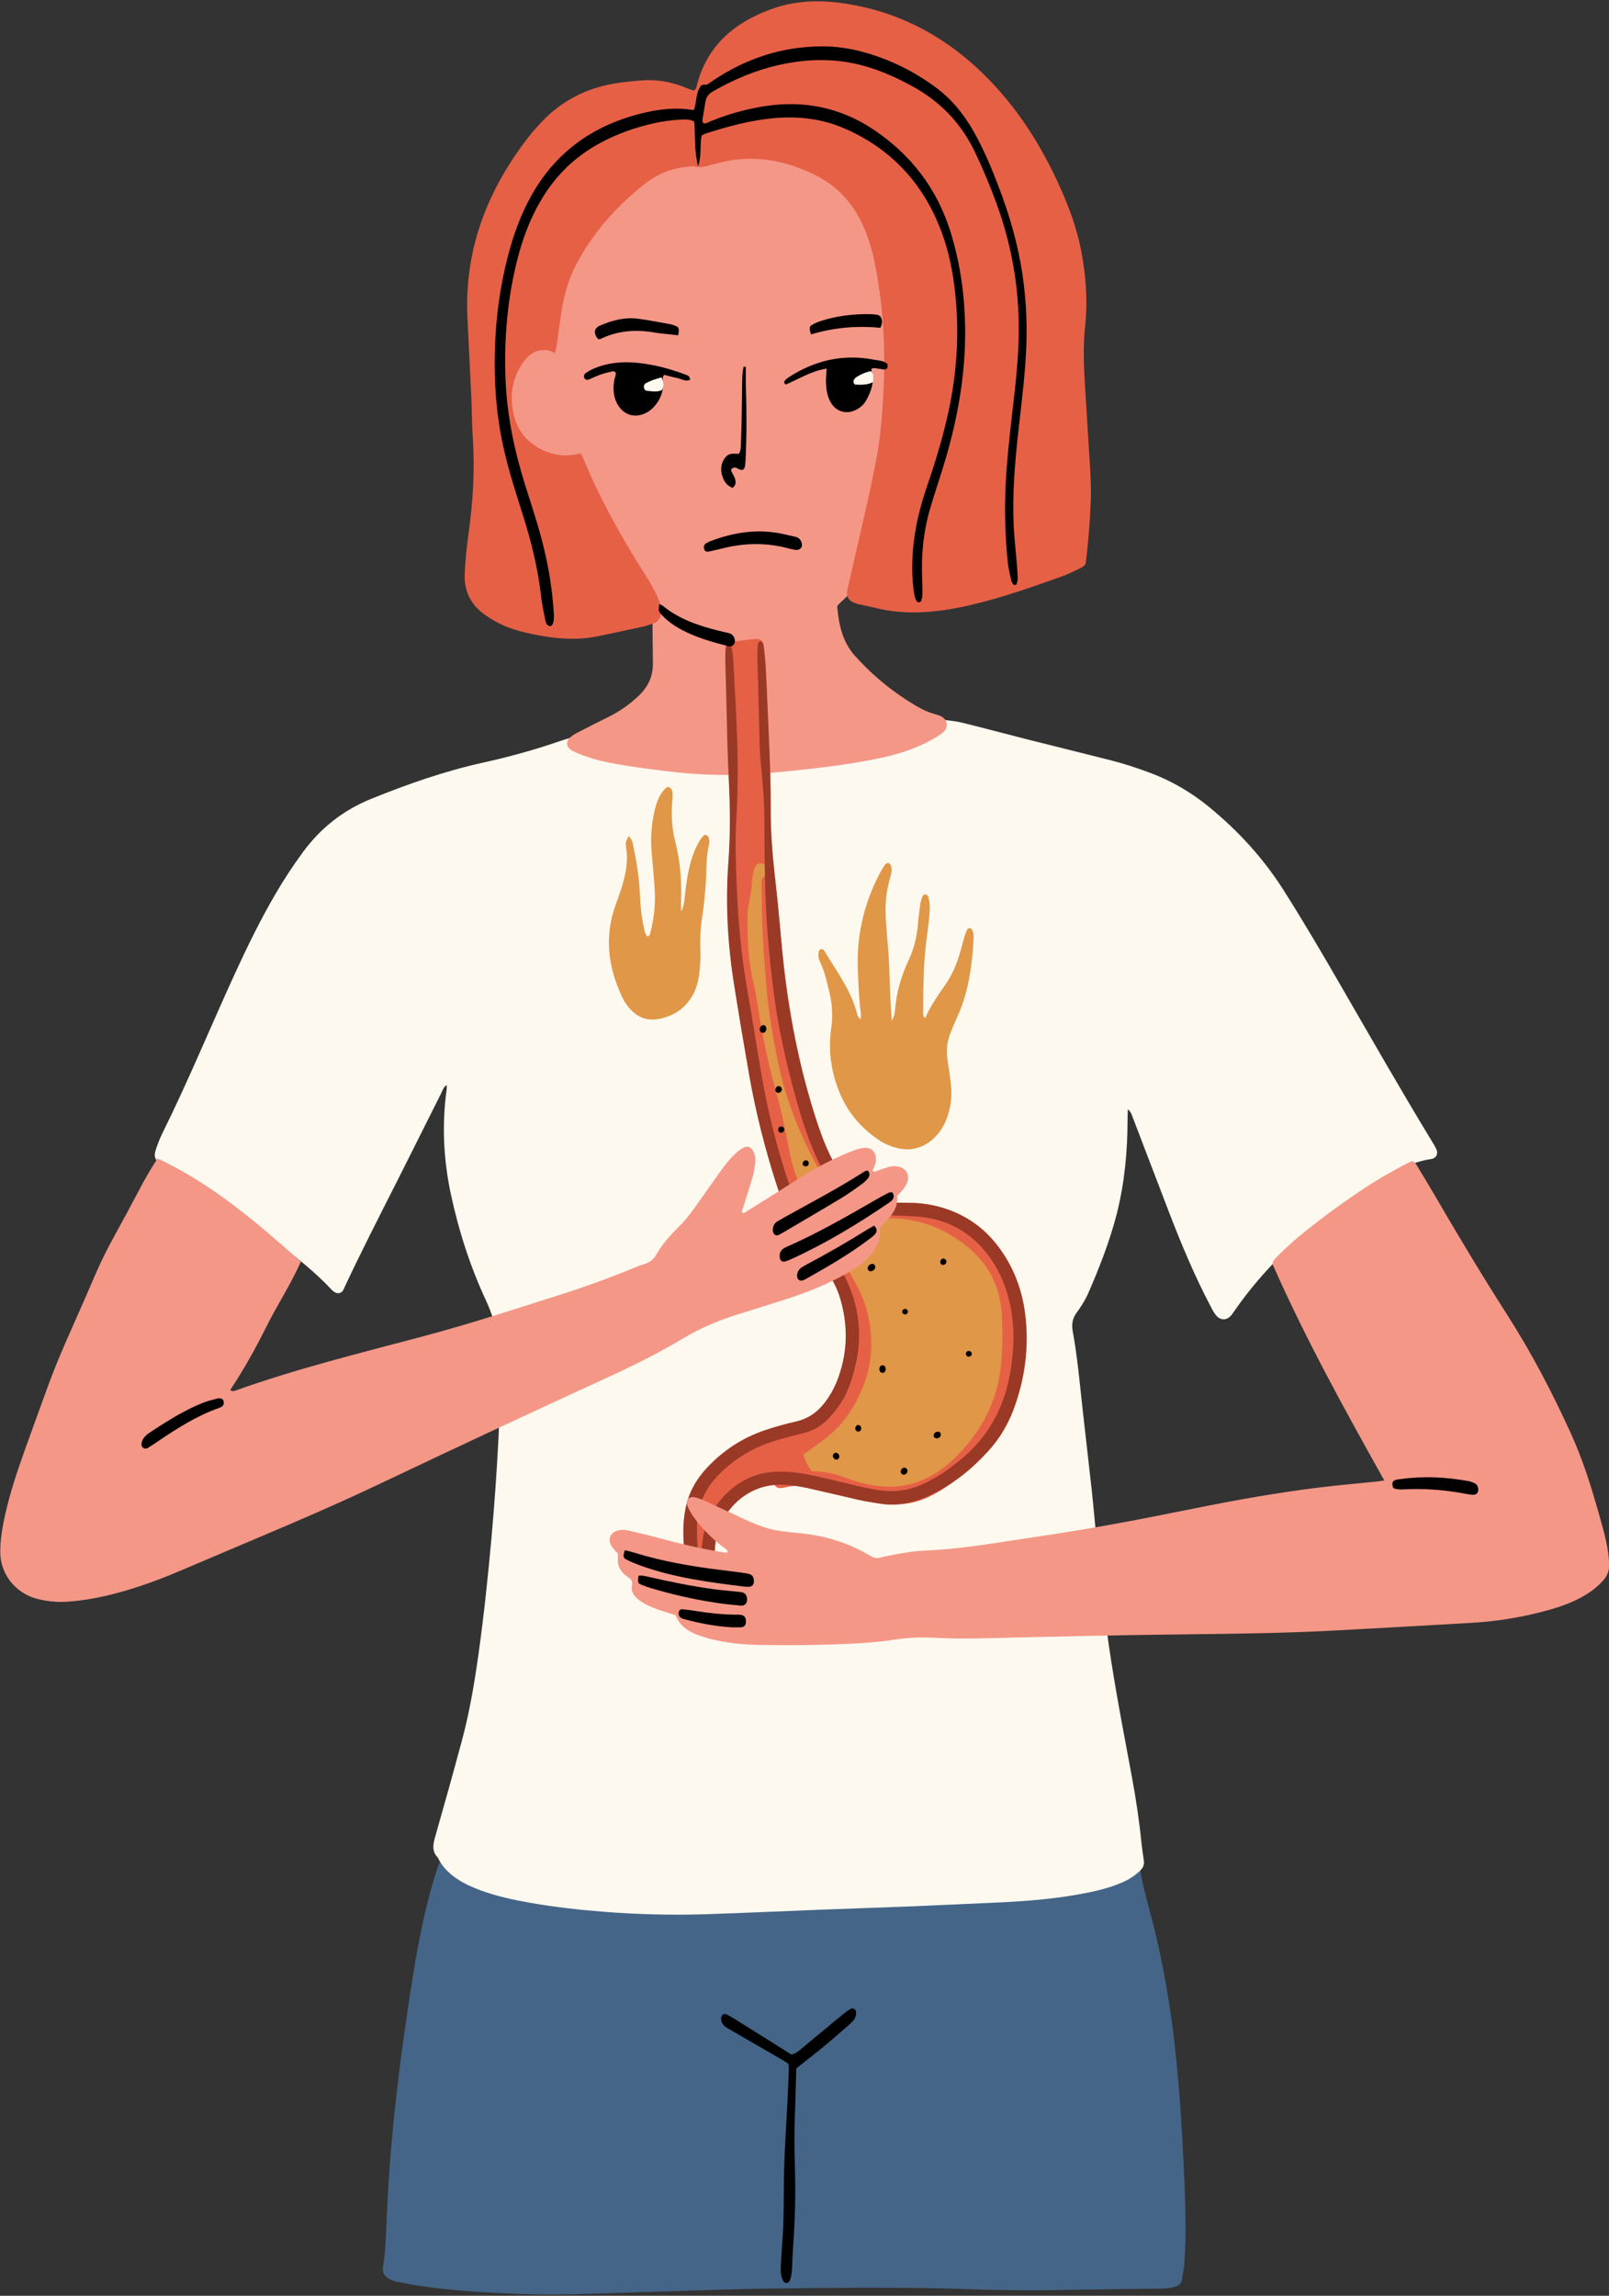 <?xml version="1.0" encoding="UTF-8"?>
<!DOCTYPE svg PUBLIC '-//W3C//DTD SVG 1.0//EN'
          'http://www.w3.org/TR/2001/REC-SVG-20010904/DTD/svg10.dtd'>
<svg height="444.0" preserveAspectRatio="xMidYMid meet" version="1.0" viewBox="94.3 28.0 311.3 444.0" width="311.3" xmlns="http://www.w3.org/2000/svg" xmlns:xlink="http://www.w3.org/1999/xlink" zoomAndPan="magnify"
><rect x="94.3" y="28.0" width="311.3" height="444.0" fill="#333333" stroke="none"/><g
  ><g id="change1_1"
    ><path d="M252.52,470.49c-4.24,0.06-9.27,0.08-14.31,0.2c-6.47,0.16-12.94,0.42-19.41,0.59 c-7.84,0.2-15.68,0.66-23.53,0.37c-7.19-0.27-14.37-0.64-21.48-1.86c-0.97-0.17-1.93-0.35-2.89-0.56 c-0.51-0.11-0.99-0.28-1.44-0.58c-0.86-0.56-1.25-1.26-1.06-2.31c0.49-2.84,0.57-5.72,0.68-8.59c0.27-6.8,0.76-13.57,1.46-20.34 c0.87-8.39,2-16.74,3.3-25.08c1-6.39,2.12-12.77,3.86-19.01c0.38-1.38,0.8-2.76,1.26-4.12c0.21-0.61,0.52-1.2,0.86-1.75 c0.52-0.83,1.87-0.64,1.94,0.3c0.06,0.85,0.62,1.05,1.25,1.29c2.75,1.08,5.63,1.71,8.52,2.24c7.01,1.3,14.06,2.35,21.15,3.04 c3.32,0.32,6.65,0.44,9.98,0.63c6.53,0.37,13.07,0.21,19.61,0.41c5.1,0.15,10.19,0.39,15.29,0.57c6.27,0.23,12.54,0.64,18.82,0.44 c10.63-0.34,21.09-1.79,31.26-5.02c1-0.32,1.98-0.67,2.96-1.04c0.9-0.35,1.8-0.64,2.39-1.57c0.42-0.67,1.41-0.4,1.73,0.36 c0.1,0.24,0.19,0.49,0.23,0.75c0.58,3.76,1.76,7.37,2.66,11.05c1.71,6.99,2.95,14.07,3.8,21.21c0.79,6.62,1.31,13.27,1.66,19.93 c0.33,6.14,0.66,12.28,0.6,18.42c-0.02,1.89-0.13,3.79-0.26,5.68c-0.06,0.84-0.31,1.67-0.4,2.51c-0.1,0.93-0.66,1.39-1.47,1.62 c-0.5,0.14-1.02,0.23-1.53,0.28c-0.65,0.06-1.31,0.06-1.96,0.07c-6.47,0.09-12.95,0.14-19.42,0.27 c-5.82,0.11-11.64-0.01-17.46-0.19C271.89,470.38,262.6,470.39,252.52,470.49z" fill="#446587"
    /></g
    ><g id="change2_1"
    ><path d="M180.73,237.85c-0.7,0.44-0.83,1.12-1.12,1.68c-2.85,5.66-5.67,11.34-8.53,17c-3.4,6.71-6.82,13.4-10.02,20.2 c-0.14,0.29-0.24,0.61-0.42,0.88c-0.33,0.5-1.04,0.64-1.56,0.31c-0.27-0.17-0.54-0.38-0.75-0.62c-3.4-3.67-7.4-6.63-11.29-9.72 c-6.5-5.19-13.37-9.84-20.63-13.92c-0.34-0.19-0.7-0.36-1.02-0.58c-1.09-0.71-1.38-1.41-0.96-2.68c0.37-1.11,0.78-2.23,1.31-3.28 c5.11-10.31,9.47-20.97,14.28-31.42c2.3-4.99,4.73-9.91,7.49-14.66c1.64-2.83,3.43-5.56,5.37-8.2c3.45-4.72,7.85-8.17,13.27-10.36 c7.04-2.85,14.19-5.35,21.61-6.99c4.99-1.1,9.89-2.45,14.72-4.11c0.93-0.32,1.87-0.6,2.81-0.87c0.37-0.11,0.77-0.18,1.15-0.19 c0.74-0.02,1.15,0.45,1.12,1.26c-0.01,0.26-0.1,0.51-0.16,0.78c0.46,0.6,1.16,0.82,1.8,1.13c2.87,1.38,5.94,1.98,9.07,2.33 c8.08,0.88,16.18,0.94,24.29,0.86c4.06-0.04,8.1-0.28,12.12-0.84c3.89-0.54,7.73-1.32,11.5-2.42c3.12-0.91,5.89-2.5,8.53-4.33 c0.38-0.27,0.68-0.57,0.83-1.04c0.2-0.65,0.75-0.91,1.39-0.83c1.23,0.16,2.47,0.28,3.67,0.58c4.31,1.07,8.61,2.22,12.91,3.31 c5.26,1.33,10.53,2.61,15.78,3.95c2.47,0.63,4.89,1.43,7.28,2.31c4.28,1.57,8.15,3.82,11.67,6.71c5.61,4.6,10.45,9.87,14.35,16 c3.93,6.18,7.63,12.5,11.29,18.84c5.76,9.96,11.47,19.95,17.45,29.79c0.31,0.5,0.61,1.01,0.87,1.54c0.35,0.72,0.11,1.74-1,1.9 c-2.76,0.39-5.28,1.5-7.68,2.85c-12.06,6.78-22.63,15.29-30.57,26.78c-0.11,0.16-0.22,0.33-0.34,0.48c-0.9,1.16-2.2,1.2-3.11,0.03 c-0.44-0.56-0.76-1.22-1.09-1.86c-3.01-5.74-5.51-11.71-7.84-17.75c-2.38-6.16-4.71-12.33-7.08-18.49c-0.2-0.51-0.3-1.1-0.99-1.66 c-0.02,0.88-0.05,1.51-0.05,2.13c-0.01,6.1-0.58,12.14-2.08,18.07c-1.34,5.27-3.33,10.32-5.49,15.3c-0.6,1.38-1.41,2.66-2.3,3.87 c-0.79,1.08-0.97,2.22-0.74,3.52c0.92,5.02,1.36,10.1,1.92,15.17c0.57,5.2,1.2,10.39,1.76,15.59c0.34,3.12,0.61,6.25,0.91,9.37 c0.53,5.53,1.13,11.05,1.84,16.57c1.27,9.93,3.21,19.74,5.03,29.57c0.77,4.18,1.41,8.38,1.83,12.61c0.12,1.17,0.3,2.33,0.47,3.5 c0.12,0.84-0.13,1.44-0.79,2.06c-1.03,0.96-2.16,1.67-3.43,2.22c-2.85,1.22-5.85,1.85-8.88,2.37c-5.68,0.99-11.42,1.35-17.17,1.58 c-4.83,0.2-9.66,0.46-14.5,0.65c-5.75,0.23-11.5,0.41-17.25,0.63c-7.64,0.29-15.28,0.66-22.93,0.9c-6.6,0.2-13.21,0.03-19.8-0.5 c-4.7-0.37-9.37-0.91-14.01-1.72c-3.16-0.55-6.28-1.23-9.31-2.31c-1.67-0.6-3.28-1.31-4.76-2.29c-1.55-1.03-2.85-2.29-3.69-3.98 c-0.03-0.06-0.05-0.13-0.09-0.17c-1.17-1.21-0.92-2.54-0.5-4c1.78-6.22,3.52-12.45,5.2-18.7c1.43-5.31,2.34-10.72,3.12-16.16 c1.08-7.64,1.89-15.31,2.58-22.99c0.58-6.45,1.03-12.9,1.36-19.37c0.23-4.51,0.34-9.02,0.37-13.53c0.03-4.52-0.86-8.8-2.77-12.92 c-3.07-6.6-5.3-13.5-6.82-20.62c-1.44-6.71-1.75-13.47-0.81-20.28C180.75,238.45,180.73,238.2,180.73,237.85z" fill="#fdf9ef"
    /></g
    ><g id="change3_3"
    ><path d="M220.52,145.48c-3.11-2.81-5.28-6.06-7.26-9.46c-4.79-8.24-8.42-16.95-10.77-26.2 c-1.21-4.75-2.46-9.5-2.97-14.38c-0.95-9.01,0.51-17.58,4.83-25.61c2.24-4.15,5.32-7.59,9.02-10.48 c4.41-3.44,9.32-6.03,14.43-8.25c3.66-1.59,7.4-2.98,11.31-3.81c4.81-1.02,9.59-1.1,14.31,0.53c3.71,1.29,6.91,3.4,9.71,6.12 c4.71,4.58,7.73,10.15,9.59,16.4c1.73,5.81,2.33,11.78,2.37,17.82c0.03,5.44-0.43,10.83-1.15,16.22 c-0.73,5.51-1.73,10.97-3.06,16.37c-2.31,9.33-6.89,17.31-14,23.81c-0.14,0.13-0.28,0.27-0.42,0.42 c-0.04,0.05-0.07,0.11-0.18,0.31c0.3,3.43,0.96,6.81,3.48,9.6c3.54,3.92,7.57,7.2,12.14,9.83c1.02,0.59,2.1,1.06,3.24,1.38 c0.38,0.1,0.76,0.21,1.12,0.37c1.38,0.62,1.65,2.19,0.5,3.16c-0.59,0.5-1.27,0.91-1.95,1.3c-3.21,1.83-6.7,2.93-10.29,3.69 c-4.29,0.9-8.62,1.51-12.97,2.01c-2.92,0.34-5.85,0.64-8.77,0.9c-6.53,0.57-13.06,0.43-19.57-0.39 c-3.76-0.47-7.52-0.94-11.24-1.68c-1.86-0.37-3.68-0.9-5.45-1.6c-0.49-0.19-0.98-0.39-1.43-0.63c-1.39-0.75-1.44-1.99-0.12-2.91 c0.37-0.26,0.77-0.49,1.18-0.7c1.86-0.95,3.72-1.92,5.6-2.83c2.26-1.09,4.29-2.49,6.1-4.21c1.8-1.71,2.8-3.74,2.77-6.25 C220.57,152.73,220.55,149.13,220.52,145.48z" fill="#f49787"
    /></g
    ><g id="change4_1"
    ><path d="M228.48,45.52c0.43-0.19,0.51-0.45,0.57-0.7c1.89-7.9,7.26-12.46,14.58-15.09c4-1.44,8.16-1.74,12.38-1.27 c11.22,1.27,20.71,6.14,28.7,14c6.33,6.22,11.01,13.59,14.64,21.65c1.8,4,3.32,8.1,4.14,12.43c0.91,4.78,1.27,9.57,0.76,14.43 c-0.44,4.17-0.25,8.36,0.02,12.54c0.22,3.33,0.42,6.65,0.62,9.98c0.15,2.35,0.32,4.7,0.42,7.05c0.06,1.43,0.08,2.88,0.03,4.31 c-0.16,4.11-0.49,8.22-1,12.22c-0.33,0.47-0.74,0.68-1.15,0.87c-1.06,0.5-2.11,1.06-3.21,1.45c-5.84,2.09-11.7,4.17-17.75,5.59 c-3.5,0.82-7.05,1.4-10.66,1.45c-2.5,0.04-4.96-0.17-7.39-0.75c-1.21-0.29-2.43-0.52-3.64-0.8c-0.44-0.1-0.89-0.25-1.29-0.45 c-0.76-0.4-1.16-1.06-1.07-1.93c0.05-0.52,0.2-1.02,0.31-1.53c1.8-7.97,3.76-15.9,5.31-23.92c0.98-5.08,1.32-10.23,1.51-15.4 c0.28-7.48-0.25-14.9-1.66-22.25c-0.49-2.57-1.2-5.08-2.25-7.49c-1.95-4.48-5.03-7.92-9.44-10.09c-4.73-2.32-9.68-3.54-14.99-2.98 c-1.63,0.17-3.21,0.58-4.8,0.98c-1.2,0.3-2.38,0.77-3.64,0.31c-2.1,0.14-4.15,0.5-6.09,1.37c-1.08,0.48-2.1,1.07-3.03,1.79 c-5.65,4.38-10.34,9.59-13.68,15.96c-1.59,3.04-2.43,6.34-2.91,9.72c-0.27,1.88-0.52,3.75-0.79,5.63 c-0.07,0.45-0.14,0.91-0.26,1.34c-0.34,1.23-0.63,1.51-1.95,1.37c-1.01-0.11-1.61,0.33-2.14,1.05c-0.54,0.75-0.95,1.56-1.19,2.46 c-0.45,1.65-0.7,3.32-0.67,5.03c0.03,2.19,0.84,4.07,2.3,5.68c0.85,0.94,1.88,1.63,3.13,1.92c1.02,0.24,2.04,0.46,3.07,0.65 c1.26,0.24,2.11,0.97,2.63,2.12c0.08,0.18,0.16,0.36,0.24,0.54c3.28,7.87,7.4,15.28,11.98,22.46c1.13,1.77,2.18,3.57,2.85,5.57 c0.25,0.75,0.41,1.49,0.1,2.29c-0.28,0.72-0.7,1.25-1.43,1.5c-0.62,0.21-1.23,0.44-1.87,0.58c-3,0.66-6,1.31-9.01,1.92 c-3.64,0.74-7.29,0.5-10.92-0.14c-1.93-0.34-3.84-0.76-5.71-1.4c-1.87-0.64-3.58-1.57-5.18-2.73c-2.72-1.97-3.95-4.6-3.79-7.94 c0.13-2.62,0.4-5.21,0.76-7.81c0.86-6.23,1.23-12.48,0.78-18.77c-0.17-2.35-0.13-4.71-0.24-7.06c-0.24-5.22-0.52-10.45-0.77-15.67 c-0.66-13.61,4.06-25.36,12.43-35.84c0.37-0.46,0.78-0.88,1.17-1.32c4.19-4.77,9.47-7.53,15.74-8.39 c1.55-0.21,3.12-0.37,4.68-0.47c2.65-0.18,5.21,0.27,7.69,1.22C227.15,45.06,227.88,45.3,228.48,45.52z" fill="#e66046"
    /></g
    ><g id="change3_1"
    ><path d="M205.43,112.5c0.66-0.17,1.4-0.47,2.17-0.08c0.44,0.22,0.87-0.17,1.31-0.24c0.49-0.07,0.93-0.02,1.23,0.4 c0.32,0.45,0.23,1.23-0.18,1.63c-0.18,0.18-0.4,0.34-0.63,0.45c-3.07,1.48-6.23,1.97-9.48,0.62c-3.53-1.47-5.68-4.1-6.32-7.89 c-0.5-2.92-0.14-5.73,1.36-8.34c0.56-0.97,1.23-1.85,2.13-2.53c1.07-0.81,2.27-0.98,3.53-0.71c1.3,0.28,1.8,1.13,1.42,2.47 c-0.11,0.39-0.19,0.73-0.13,1.13c0.58,3.82,1.32,7.6,2.64,11.24c0.18,0.49,0.38,0.97,0.59,1.45 C205.12,112.21,205.24,112.29,205.43,112.5z" fill="#f49787"
    /></g
    ><g id="change4_2"
    ><path d="M231.17,332.66c-0.77-0.39-1.36-0.87-2.09-1.18c-1.22-0.52-2.08-1.57-2.26-2.98 c-0.42-3.4-0.46-6.79,0.48-10.12c0.71-2.5,2.07-4.65,3.84-6.54c3.15-3.36,6.9-5.8,11.26-7.26c1.92-0.64,3.88-1.19,5.85-1.63 c2.36-0.52,4.16-1.76,5.63-3.64c1.43-1.84,2.4-3.89,3.07-6.09c1.43-4.7,1.34-9.41-0.04-14.11c-0.47-1.58-1.18-3.04-2.04-4.44 c-1.44-2.34-2.93-4.66-4.64-6.81c-2.69-3.38-4.51-7.17-5.81-11.26c-2.32-7.3-4.12-14.73-5.42-22.27 c-0.92-5.35-1.81-10.7-2.65-16.06c-1.21-7.78-1.66-15.59-1.09-23.46c0.39-5.35,0.36-10.72,0.09-16.08 c-0.2-3.85-0.29-7.71-0.37-11.57c-0.09-4.05-0.22-8.11-0.29-12.16c-0.02-0.9-0.11-1.84,0.42-2.76c1.57-0.21,3.17-0.46,4.78-0.62 c1.71-0.18,2.03,0.11,2.26,1.87c0.12,0.91,0.24,1.82,0.28,2.73c0.4,9.6,1.03,19.2,1,28.82c-0.01,4.39,0.37,8.75,0.88,13.11 c0.36,3.12,0.66,6.24,0.93,9.37c0.98,11.75,2.8,23.36,6.25,34.67c0.8,2.63,1.67,5.23,2.75,7.76c0.67,1.56,1.45,3.07,2.32,4.54 c2.41,4.08,6.01,6.04,10.71,6.09c1.24,0.01,2.49,0.02,3.73,0.07c1.97,0.07,3.9,0.39,5.79,0.97c4.4,1.34,7.97,3.87,10.72,7.54 c2.89,3.86,4.55,8.23,5.15,12.98c0.79,6.34-0.02,12.52-2.26,18.5c-1.12,2.97-2.73,5.64-4.87,7.99c-3.29,3.61-7.05,6.63-11.51,8.68 c-3.04,1.4-6.2,2.02-9.54,1.47c-1.29-0.21-2.58-0.4-3.86-0.68c-3.38-0.76-6.74-1.58-10.12-2.33c-1.4-0.31-2.83-0.49-4.27-0.6 c-7.67-0.57-13.15,5.75-13.55,11.9c-0.08,1.24-0.22,2.47-0.34,3.71C232.23,331.51,232,332.17,231.17,332.66z" fill="#e66046"
    /></g
    ><g id="change5_1"
    ><path d="M239.4,223.45c-0.12-1.52-0.31-2.88-0.33-4.25c-0.08-4.58-0.12-9.15-0.15-13.73 c-0.01-0.98,0.11-1.95,0.3-2.92c0.26-1.35,0.52-2.69,0.57-4.07c0.02-0.71,0.21-1.42,0.36-2.12c0.07-0.31,0.2-0.62,0.37-0.89 c0.27-0.43,0.69-0.57,1.19-0.47c0.45,0.1,0.77,0.47,0.82,0.98c0.07,0.73-0.12,1.43-0.26,2.13c-0.13,0.66-0.19,1.27,0.39,1.8 c0.5,0.46,0.59,1.14,0.71,1.79c0.42,2.39,0.49,4.81,0.61,7.22c0.11,2.28,0.06,4.57,0.29,6.86c0.3,2.93,0.79,5.83,1.36,8.71 c0.83,4.17,1.5,8.36,2.73,12.44c0.79,2.63,1.6,5.25,2.42,7.87c0.51,1.62,1.17,3.19,1.96,4.7c0.94,1.8,1.83,3.62,2.85,5.37 c3.17,5.43,7.94,8.17,14.22,8.15c2.23-0.01,4.44-0.01,6.65,0.33c1.45,0.23,2.79,0.69,3.94,1.62c5.68,4.59,9.67,10.23,10.91,17.58 c0.42,2.47,0.44,4.96,0.17,7.43c-0.37,3.38-1.06,6.71-2.23,9.93c-0.74,2.03-1.67,3.97-2.74,5.85c-2.75,4.83-6.89,8.15-11.67,10.76 c-2.26,1.23-4.73,1.87-7.32,1.99c-3.49,0.15-6.92-0.08-10.21-1.41c-2.62-1.06-4.75-2.72-6.32-5.08c-0.89-1.33-1.43-2.78-1.54-4.39 c-0.12-1.8,0.4-3.36,1.63-4.66c0.45-0.47,0.96-0.89,1.43-1.34c0.7-0.68,1.43-1.35,2.08-2.08c2.66-3.02,3.81-6.52,4.02-10.57 c0.38-7.32-1.71-13.94-4.96-20.32c-0.57-1.12-1.34-2.09-2.21-2.99c-2.2-2.28-3.81-4.97-5.43-7.66c-0.95-1.58-1.49-3.35-1.9-5.13 c-1.02-4.39-2.16-8.76-2.86-13.22c-0.51-3.23-0.96-6.46-1.45-9.7c-0.13-0.84-0.28-1.68-0.4-2.52c-0.12-0.84-0.24-1.6-1.1-2.14 c-0.69-0.44-0.41-1.22,0.44-1.59C238.89,223.65,239.07,223.58,239.4,223.45z" fill="#e09747"
    /></g
    ><g fill="#e66046" id="change4_3"
    ><path d="M261.23,261.92c-1.43-0.98-2.73-1.85-4-2.77c-2-1.43-3.59-3.24-4.75-5.41c-3.42-6.37-6.12-13-7.6-20.1 c-0.99-4.74-1.86-9.5-2.25-14.33c-0.4-4.95-0.86-9.9-0.89-14.88c-0.01-1.7-0.07-3.4-0.11-5.1c-0.01-0.46-0.08-0.92,0.12-1.35 c0.14-0.31,0.38-0.52,0.73-0.57c0.42-0.06,0.81,0.05,1.03,0.4c0.17,0.27,0.28,0.6,0.31,0.92c0.1,0.97,0.2,1.95,0.2,2.93 c0,6.55,0.48,13.08,1.26,19.57c0.89,7.41,2.22,14.74,5.01,21.72c1.16,2.92,2.49,5.76,3.89,8.57c1.29,2.58,3.1,4.67,5.5,6.26 c0.55,0.36,1.07,0.75,1.63,1.1c0.8,0.5,1.47,1.09,1.64,2.06c0.75,0.32,1.48,0.13,2.18,0.1c5.98-0.27,11.38,1.45,16.26,4.81 c5.68,3.91,8.89,9.31,9.3,16.24c0.21,3.59,0.19,7.19-0.24,10.77c-0.29,2.42-0.81,4.78-1.71,7.03c-1.76,4.41-4.13,8.45-7.27,12.03 c-2.01,2.29-4.4,4.07-7.14,5.42c-3.11,1.53-6.33,1.96-9.72,1.24c-3.2-0.68-6.41-1.36-9.42-2.65c-2.41-1.03-4.83-0.98-7.31-0.59 c-0.65,0.1-1.28,0.25-1.93,0.37c-0.26,0.05-0.52,0.1-0.77,0.09c-0.53-0.02-1.06-0.44-1.16-0.9c-0.12-0.51,0.11-1.05,0.62-1.31 c0.34-0.18,0.72-0.3,1.1-0.39c4.03-0.99,8.02-0.98,11.96,0.52c1.89,0.72,3.82,1.3,5.85,1.59c5.24,0.76,9.86-0.59,13.9-3.93 c2.33-1.93,4.28-4.19,5.99-6.71c3.03-4.47,4.43-9.41,4.7-14.74c0.14-2.68,0.14-5.35-0.04-8.03c-0.39-5.74-3.06-10.22-7.61-13.55 c-4.57-3.35-9.71-5.06-15.44-4.69c-0.59,0.04-1.18,0.08-1.76,0.07C261.79,263.7,261.58,263.51,261.23,261.92z"
      /><path d="M253.5,303.12c0.92-0.59,1.64-1.44,2.28-2.33c5.28-7.37,6.04-15.13,1.87-23.25 c-1.41-2.73-3.08-5.32-4.77-7.89c-1.79-2.74-3.35-5.61-4.8-8.54c-1.78-3.6-3.05-7.35-3.7-11.32c-0.79-4.78-2.07-9.44-3.28-14.13 c-0.13-0.5-0.25-1.01-0.37-1.47c-1.95-0.77-2.04-0.85-2.16-2.8c-0.26-4.38-0.98-8.7-1.7-13.02c-1.18-7.06-1.39-14.17-1.18-21.31 c0.06-2.16,0.37-4.29,0.61-6.43c0.06-0.58,0.25-1.15,0.45-1.7c0.16-0.44,0.67-0.66,1.13-0.59c0.43,0.07,0.71,0.34,0.83,0.73 c0.09,0.31,0.14,0.64,0.13,0.96c-0.01,0.46-0.12,0.91-0.15,1.36c-0.11,1.75-0.57,3.48-0.12,5.25c0.14,0.55,0.02,1.17,0.04,1.76 c0.13,4.12,0.2,8.24,0.42,12.35c0.13,2.61,0.54,5.2,1.14,7.75c0.27,1.14,0.48,2.3,0.65,3.47c0.84,5.7,2,11.32,3.56,16.87 c1.13,4.03,1.94,8.14,2.75,12.24c0.49,2.45,1.29,4.79,2.32,7.06c1.64,3.57,3.5,7.02,5.68,10.29c1.74,2.62,3.38,5.29,4.87,8.05 c2,3.71,2.93,7.67,2.87,11.88c-0.04,2.78-0.62,5.46-1.67,8.02c-1.7,4.13-4.15,7.7-7.86,10.3c-0.96,0.68-1.88,1.42-2.84,2.1 c-0.75,0.54-1.58,0.93-2.48,1.15c-0.56,0.14-1.09-0.02-1.39-0.49c-0.37-0.6-0.68-1.26-0.9-1.93c-0.23-0.74-0.04-1.46,0.66-1.89 c1.61-0.99,3.23-1.98,4.89-2.9C251.96,302.32,252.22,302.43,253.5,303.12z"
    /></g
    ><g id="change6_1"
    ><path d="M235.21,152.23c0.31,0.1,0.49,0.28,0.54,0.56c0.15,0.84,0.36,1.67,0.4,2.51c0.44,8.49,1.04,16.97,0.84,25.48 c-0.09,3.99-0.44,7.97-0.36,11.96c0.17,8.83,0.67,17.63,2.2,26.36c1.01,5.73,1.88,11.48,2.88,17.21 c1.22,7.03,2.98,13.93,5.26,20.69c1.06,3.13,2.56,6,4.6,8.6c1.81,2.32,3.52,4.72,5.04,7.24c4.5,7.45,5.02,15.25,1.97,23.33 c-0.89,2.36-2.28,4.4-4.03,6.21c-1.26,1.3-2.72,2.23-4.48,2.68c-1.9,0.49-3.8,0.98-5.68,1.54c-4.22,1.24-7.88,3.44-11,6.56 c-2.77,2.78-4.21,6.11-4.25,10.02c-0.02,1.7,0.09,3.4,0.16,5.09c0.01,0.3-0.05,0.67,0.36,0.82c0.34-0.09,0.26-0.39,0.28-0.61 c0.13-1.04,0.22-2.08,0.38-3.11c0.86-5.81,5.91-11.22,11.44-12.39c2.6-0.55,5.2-0.43,7.8,0c3.55,0.6,7.01,1.57,10.51,2.37 c2.16,0.49,4.32,1,6.57,1.03c1.93,0.02,3.76-0.35,5.54-1.08c1.27-0.52,2.49-1.16,3.66-1.87c1.4-0.85,2.69-1.85,3.98-2.86 c5.84-4.63,9-10.74,10.09-18.02c0.66-4.38,0.7-8.73-0.36-13.05c-0.8-3.28-2.16-6.3-4.23-8.98c-3.39-4.38-7.88-6.77-13.39-7.22 c-1.5-0.12-3-0.13-4.51-0.22c-1.11-0.06-2.23-0.08-3.32-0.28c-3.57-0.63-6.44-2.44-8.61-5.35c-1.3-1.74-2.33-3.63-3.22-5.6 c-1.84-4.06-3.14-8.31-4.3-12.6c-1.6-5.94-2.96-11.93-3.8-18.02c-0.59-4.27-1.04-8.56-1.37-12.87c-0.55-7.18-0.58-14.37-0.6-21.56 c-0.01-3.8-0.37-7.57-0.71-11.35c-0.06-0.72-0.16-1.43-0.18-2.15c-0.17-6.08-0.33-12.16-0.48-18.24c-0.02-0.78,0.03-1.57,0.08-2.35 c0.02-0.33,0.15-0.63,0.55-0.7c0.5,0.21,0.56,0.68,0.61,1.13c0.14,1.37,0.29,2.73,0.37,4.1c0.12,1.83,0.19,3.66,0.26,5.49 c0.28,7.06,0.71,14.11,0.68,21.17c-0.02,4.85,0.36,9.66,0.91,14.48c0.51,4.42,0.92,8.84,1.32,13.27 c1.05,11.63,3.3,23.02,6.99,34.11c0.66,1.99,1.41,3.94,2.35,5.81c0.59,1.16,1.23,2.31,1.92,3.42c2.25,3.63,5.59,5.38,9.8,5.57 c1.37,0.06,2.75,0.04,4.12,0.08c2.04,0.06,4.03,0.39,5.98,0.98c4.4,1.35,7.96,3.88,10.71,7.55c2.89,3.86,4.54,8.23,5.13,12.98 c0.78,6.27-0.01,12.39-2.21,18.32c-1.15,3.1-2.83,5.88-5.08,8.31c-3.22,3.49-6.88,6.42-11.21,8.45c-3.09,1.45-6.31,2.1-9.72,1.54 c-1.29-0.21-2.58-0.4-3.86-0.69c-3.38-0.76-6.74-1.58-10.12-2.33c-1.47-0.32-2.96-0.51-4.46-0.6c-7.43-0.46-12.84,5.69-13.32,11.74 c-0.1,1.24-0.22,2.47-0.34,3.71c-0.08,0.8-0.26,1.55-1.01,1.98c-0.78,0.06-1.01-0.85-1.71-0.9c-0.63-0.05-1.01-0.5-1.48-0.87 c-0.79-0.62-1.18-1.42-1.3-2.33c-0.39-2.93-0.42-5.87,0.15-8.78c0.59-2.97,2-5.51,4.04-7.72c3.17-3.43,6.97-5.92,11.39-7.4 c1.92-0.64,3.88-1.19,5.85-1.63c2.28-0.51,4.06-1.68,5.5-3.5c1.23-1.56,2.15-3.27,2.81-5.14c1.81-5.11,1.84-10.25,0.25-15.41 c-0.46-1.51-1.16-2.91-1.98-4.25c-1.47-2.4-3.01-4.75-4.75-6.96c-2.5-3.17-4.27-6.71-5.5-10.54c-2.2-6.85-3.99-13.81-5.24-20.9 c-1.05-5.99-2.06-11.98-3.01-17.98c-1.23-7.78-1.66-15.59-1.08-23.46c0.39-5.29,0.35-10.59,0.09-15.88 c-0.18-3.72-0.3-7.45-0.37-11.17c-0.08-3.92-0.21-7.84-0.31-11.77c-0.02-0.85,0.02-1.7,0.06-2.55 C234.75,152.98,234.84,152.53,235.21,152.23z" fill="#993926"
    /></g
    ><g id="change5_2"
    ><path d="M260.83,225.12c0-0.52,0.05-0.98-0.01-1.42c-0.35-2.66-0.43-5.35-0.55-8.02c-0.29-6.68,1.18-12.98,4.3-18.89 c0.3-0.57,0.66-1.13,1.05-1.65c0.3-0.42,0.89-0.25,1.06,0.27c0.22,0.65,0.14,1.28-0.05,1.92c-0.23,0.82-0.44,1.64-0.61,2.47 c-0.51,2.53-0.43,5.07-0.22,7.62c0.29,3.39,0.57,6.77,0.64,10.18c0.05,2.48,0.23,4.95,0.38,7.8c0.57-0.92,0.61-1.6,0.66-2.25 c0.29-3.36,1.23-6.54,2.67-9.58c1.05-2.22,1.57-4.56,1.76-6.99c0.1-1.24,0.27-2.47,0.44-3.7c0.06-0.45,0.21-0.89,0.35-1.32 c0.1-0.32,0.28-0.62,0.67-0.58c0.37,0.04,0.53,0.37,0.6,0.69c0.1,0.51,0.22,1.03,0.22,1.54c0.01,0.78-0.05,1.57-0.13,2.35 c-0.15,1.43-0.34,2.86-0.52,4.28c-0.57,4.42-0.6,8.87-0.63,13.31c0,0.56-0.13,1.17,0.26,1.68c0.08-0.02,0.18-0.02,0.2-0.06 c0.97-2.23,2.35-4.21,3.74-6.19c1.4-2,2.34-4.22,3-6.57c0.28-1.01,0.54-2.02,0.84-3.02c0.13-0.43,0.3-0.86,0.51-1.27 c0.07-0.13,0.33-0.25,0.49-0.23c0.16,0.02,0.35,0.18,0.43,0.33c0.28,0.53,0.31,1.13,0.28,1.72c-0.27,5.18-0.96,10.28-3.13,15.07 c-0.51,1.13-1.01,2.27-1.44,3.43c-0.57,1.56-0.74,3.17-0.48,4.82c0.27,1.74,0.53,3.49,0.7,5.24c0.17,1.84-0.03,3.66-0.57,5.43 c-0.42,1.39-1.06,2.67-2,3.79c-1.95,2.33-5.04,3.81-8.83,2.42c-0.79-0.29-1.6-0.62-2.3-1.08c-3.35-2.2-5.97-5.05-7.61-8.75 c-1.87-4.23-2.54-8.64-1.86-13.22c0.35-2.37,0.14-4.69-0.42-7c-0.48-1.97-0.92-3.95-1.81-5.78c-0.27-0.55-0.34-1.12-0.23-1.72 c0.05-0.26,0.12-0.52,0.41-0.61c0.29-0.09,0.52,0.04,0.66,0.27c2.29,3.8,5,7.37,6.24,11.73 C260.15,224.12,260.23,224.73,260.83,225.12z" fill="#e09747"
    /></g
    ><g id="change5_3"
    ><path d="M215.91,189.72c0.74,0.61,0.8,1.37,0.94,2.05c0.71,3.26,1.17,6.56,1.3,9.89c0.08,1.96,0.31,3.91,0.74,5.82 c0.13,0.57,0.24,1.15,0.64,1.61c0.43-0.02,0.51-0.34,0.59-0.66c0.7-2.67,1.01-5.4,0.86-8.15c-0.14-2.61-0.42-5.21-0.63-7.81 c-0.2-2.56,0.02-5.09,0.57-7.59c0.27-1.21,0.66-2.4,1.34-3.45c0.24-0.38,0.56-0.72,0.88-1.04c0.36-0.34,0.91-0.15,1.11,0.32 c0.26,0.63,0.2,1.28,0.14,1.93c-0.11,1.24-0.15,2.48-0.09,3.72c0.07,1.44,0.24,2.88,0.6,4.26c1.01,3.83,1.31,7.72,1.17,11.66 c-0.02,0.59,0,1.17,0,2.07c0.52-1.08,0.61-1.93,0.7-2.8c0.24-2.34,0.56-4.67,1.2-6.94c0.41-1.45,0.97-2.84,1.77-4.13 c0.2-0.33,0.46-0.63,0.72-0.91c0.21-0.22,0.67-0.08,0.83,0.21c0.28,0.49,0.31,1.03,0.19,1.52c-0.69,2.83-0.41,5.73-0.71,8.58 c-0.18,1.75-0.29,3.52-0.58,5.26c-0.35,2.08-0.46,4.15-0.39,6.25c0.07,1.83-0.01,3.66-0.29,5.47c-0.69,4.46-3.53,7.43-7.8,8.21 c-2.02,0.37-3.75-0.19-5.2-1.62c-0.8-0.79-1.42-1.71-1.89-2.72c-2.67-5.73-3.42-11.61-1.23-17.68c0.46-1.29,0.95-2.58,1.33-3.89 c0.68-2.33,1.13-4.69,0.73-7.14C215.28,190.84,215.36,190.8,215.91,189.72z" fill="#e09747"
    /></g
    ><g fill="#f49787" id="change3_2"
    ><path d="M225,340.35c-3.33-0.98-8.96-2.58-8.46-5.64c0.16-0.62,0.08-1.16-0.53-1.53c-0.28-0.17-0.54-0.38-0.78-0.59 c-0.94-0.82-1.47-1.82-1.39-3.1c0.02-0.32,0-0.65,0-1.02c-0.36-0.42-0.79-0.83-1.12-1.31c-0.99-1.45-0.38-2.87,1.36-3.22 c0.59-0.12,1.17-0.08,1.75,0.05c1.65,0.39,3.31,0.76,4.95,1.2c4.48,1.2,8.98,2.33,13.57,3.04c0.25,0.04,0.5,0.15,0.78-0.07 c-0.19-0.6-0.77-0.83-1.21-1.18c-2.05-1.65-3.92-3.46-5.43-5.62c-0.45-0.64-0.86-1.32-1.16-2.04c-0.48-1.15,0.25-2.03,1.45-1.74 c0.82,0.2,1.61,0.53,2.38,0.89c2.32,1.06,4.61,2.18,6.93,3.24c2.14,0.98,4.31,1.9,6.66,2.29c1.42,0.23,2.85,0.39,4.28,0.52 c4.89,0.45,9.47,1.86,13.69,4.4c0.61,0.37,1.18,0.51,1.85,0.33c0.44-0.12,0.89-0.23,1.33-0.32c2.43-0.47,4.85-0.95,7.35-1.05 c6.41-0.26,12.74-1.34,19.07-2.29c5.17-0.77,10.34-1.57,15.49-2.48c5.85-1.04,11.69-2.2,17.52-3.37 c8.01-1.62,16.05-3.06,24.16-4.06c3.7-0.46,7.41-0.77,11.12-1.15c0.45-0.05,0.9-0.13,1.52-0.21 c-7.74-13.82-15.34-27.59-21.62-41.83c0.05-0.72,0.43-1,0.75-1.33c1.78-1.84,3.69-3.53,5.68-5.11c4.25-3.38,8.64-6.57,13.23-9.47 c1.77-1.11,3.62-2.1,5.44-3.12c0.62-0.35,1.28-0.63,1.84-0.9c0.63,0.12,0.81,0.57,1.04,0.95c1.09,1.79,2.18,3.57,3.23,5.38 c4.6,7.91,9.3,15.76,14.24,23.47c4.66,7.28,8.65,14.92,12.23,22.78c2.4,5.25,4.09,10.74,5.64,16.28c0.72,2.58,1.48,5.15,1.71,7.84 c0.04,0.52,0.09,1.04,0.08,1.56c-0.02,1.01-0.35,1.9-1.02,2.69c-0.99,1.16-2.16,2.09-3.44,2.88c-2.25,1.39-4.71,2.27-7.23,2.98 c-4.86,1.37-9.83,2.18-14.87,2.48c-8.81,0.52-17.62,1-26.44,1.48c-9.54,0.52-19.08,0.63-28.63,0.74 c-12.95,0.14-25.89,0.45-38.83,0.76c-3.27,0.08-6.54,0.09-9.81-0.08c-2.55-0.13-5.09-0.09-7.62,0.3 c-4.86,0.75-9.76,0.91-14.66,1.04c-3.92,0.11-7.85,0.09-11.77,0.03c-3.14-0.05-6.27-0.34-9.33-1.11 c-1.01-0.25-2.02-0.56-2.99-0.93C227.23,343.37,225.76,342.33,225,340.35z"
      /><path d="M124.79,252.03c10.54,4.94,19.14,12.35,27.72,19.97c-1.94,4.4-4.59,8.39-6.71,12.65 c-2.09,4.19-4.36,8.28-6.96,12.17c0.42,0.3,0.67,0.23,0.92,0.15c11.95-4.29,24.27-7.3,36.52-10.56 c8.78-2.34,17.42-5.15,26.07-7.91c5.11-1.63,10.15-3.43,15.1-5.5c0.96-0.4,2.07-0.6,2.87-1.21c0.74-0.57,1.15-1.56,1.7-2.37 c0.94-1.35,2.01-2.58,3.18-3.72c1.27-1.23,2.41-2.58,3.43-4.03c1.62-2.3,3.25-4.59,4.88-6.88c0.91-1.28,1.85-2.54,3-3.62 c0.47-0.44,0.99-0.86,1.55-1.18c0.78-0.45,1.56-0.17,1.97,0.63c0.4,0.78,0.5,1.63,0.37,2.48c-0.14,0.9-0.28,1.81-0.53,2.69 c-0.57,1.94-1.21,3.87-1.82,5.8c-0.1,0.3-0.32,0.58-0.16,0.93c0.44,0.23,0.71-0.14,1-0.32c3.49-2.18,6.98-4.37,10.46-6.58 c2.99-1.9,6.12-3.51,9.4-4.84c0.78-0.32,1.6-0.62,2.42-0.75c1.74-0.27,2.74,0.76,2.58,2.52c-0.06,0.67-0.4,1.24-0.64,1.83 c0.28,0.42,0.57,0.15,0.86,0.06c0.74-0.25,1.48-0.52,2.23-0.74c0.63-0.19,1.29-0.21,1.94-0.07c1.46,0.31,2.18,1.55,1.7,2.97 c-0.23,0.69-0.67,1.27-1.15,1.81c-0.26,0.29-0.53,0.57-0.83,0.9c0.28,2.7-1.57,4.27-3.17,5.91c-0.06,0.19-0.15,0.31-0.14,0.43 c0.19,2.5-0.93,4.41-2.7,6.04c-1.21,1.12-2.6,1.97-4.04,2.76c-3.45,1.9-7.07,3.39-10.81,4.61c-3.29,1.07-6.6,2.09-9.91,3.12 c-3.7,1.15-7.22,2.63-10.56,4.63c-4.99,2.99-10.23,5.55-15.52,7.97c-14.62,6.7-29.18,13.51-43.7,20.41 c-10.93,5.19-22.12,9.77-33.24,14.51c-4.03,1.71-8.03,3.49-12.19,4.89c-4.72,1.59-9.52,2.83-14.52,3.17 c-2.04,0.14-4.05-0.05-6.02-0.59c-4.11-1.11-7.02-4.81-6.99-9.11c0.01-2.11,0.32-4.17,0.75-6.22c0.85-4.04,2.08-7.97,3.45-11.85 c1.59-4.5,3.24-8.97,4.86-13.46c1.33-3.69,2.85-7.3,4.45-10.88c1.71-3.82,3.37-7.66,5.03-11.49c1.07-2.46,2.28-4.85,3.58-7.2 c1.58-2.86,3.13-5.74,4.65-8.63C122.23,256.22,123.38,254.17,124.79,252.03z"
    /></g
    ><g id="change7_1"
    ><path d="M230.05,54.22c-0.39,1.93,0.04,3.79-0.69,5.92c-0.77-3.11-0.53-5.91-0.74-8.63c-1.01-0.53-2-0.41-2.97-0.35 c-1.63,0.1-3.25,0.32-4.85,0.68c-3.66,0.81-7.15,2.06-10.45,3.85c-4.84,2.62-8.62,6.32-11.4,11.06 c-2.18,3.69-3.63,7.68-4.66,11.82c-1.83,7.41-2.47,14.93-2.19,22.57c0.26,7.12,1.7,13.99,3.83,20.76 c1.24,3.93,2.55,7.83,3.53,11.83c1.03,4.2,1.71,8.45,1.98,12.77c0.04,0.65,0.07,1.31-0.12,1.95c-0.1,0.33-0.26,0.59-0.64,0.67 c-0.67-0.2-0.81-0.82-0.92-1.38c-0.29-1.41-0.58-2.82-0.75-4.25c-0.6-5.35-1.86-10.55-3.48-15.67c-1.4-4.42-2.84-8.84-3.84-13.37 c-1.38-6.23-1.83-12.54-1.64-18.9c0.18-6.16,1-12.24,2.57-18.21c0.98-3.74,2.27-7.37,4.09-10.79 c4.74-8.93,12.19-14.31,21.92-16.67c3.2-0.77,6.43-1.16,9.72-0.6c0.05,0.01,0.11-0.05,0.25-0.12c0.48-1.47,0.32-3.2,1.26-4.5 c0.41-0.51,0.95-0.12,1.34-0.36c0.39-0.24,0.75-0.52,1.13-0.77c6.37-4.25,13.35-6.54,21.03-6.56c2.69-0.01,5.35,0.38,7.94,1.09 c5.1,1.4,9.77,3.69,14.02,6.83c3.1,2.29,5.48,5.21,7.37,8.56c1.93,3.43,3.45,7.04,4.84,10.71c2.08,5.45,3.71,11.02,4.57,16.8 c0.65,4.41,0.93,8.84,0.79,13.3c-0.18,5.82-0.95,11.6-1.59,17.38c-0.67,6.05-1.17,12.11-0.87,18.2c0.11,2.22,0.37,4.43,0.55,6.64 c0.09,1.11,0.19,2.22,0.23,3.32c0.01,0.38-0.12,0.76-0.21,1.14c-0.05,0.21-0.55,0.27-0.66,0.09c-0.16-0.28-0.36-0.56-0.42-0.87 c-0.25-1.21-0.55-2.43-0.67-3.66c-0.55-5.67-0.66-11.35-0.25-17.04c0.38-5.29,1.03-10.54,1.62-15.8 c0.42-3.77,0.74-7.55,0.78-11.35c0.1-8.59-1.36-16.92-4.31-24.98c-1.24-3.38-2.61-6.69-4.17-9.94c-2.69-5.62-6.8-9.85-12.27-12.8 c-3.24-1.75-6.57-3.23-10.15-4.1c-5.26-1.28-10.51-1.07-15.74,0.13c-4.43,1.02-8.56,2.79-12.51,5.04 c-0.89,0.51-1.35,1.15-1.49,2.13c-0.15,1.03-0.35,2.06-0.51,3.09c-0.05,0.31-0.13,0.65,0.12,0.93c0.57,0.19,1-0.2,1.47-0.38 c3.35-1.35,6.79-2.33,10.37-2.89c7.64-1.19,14.73,0.25,21.15,4.56c7.19,4.83,12.21,11.36,14.81,19.66 c1.91,6.1,2.78,12.35,2.86,18.74c0.1,9.18-1.56,18.08-4.25,26.81c-0.81,2.62-1.69,5.22-2.47,7.85c-1.35,4.56-1.82,9.22-1.59,13.97 c0.05,0.98,0.06,1.96,0.04,2.94c-0.01,0.38-0.11,0.77-0.23,1.13c-0.05,0.14-0.29,0.29-0.44,0.29c-0.16,0-0.39-0.13-0.47-0.27 c-0.3-0.51-0.41-1.09-0.5-1.68c-0.4-2.73-0.4-5.47-0.18-8.22c0.34-4.27,1.38-8.37,2.76-12.41c1.72-5.01,3.25-10.07,4.31-15.27 c1.34-6.58,1.8-13.22,1.28-19.9c-0.38-4.97-1.25-9.87-3.07-14.53c-3.5-8.95-9.62-15.47-18.44-19.33 c-4.4-1.93-9.05-2.46-13.83-2.02c-4.53,0.41-8.87,1.61-13.17,2.98C230.55,53.91,230.33,54.07,230.05,54.22z"
      /><path d="M246.83,427.12c-0.34-0.23-0.66-0.46-1-0.65c-3.39-1.96-6.79-3.92-10.18-5.88c-0.39-0.23-0.8-0.45-1.15-0.74 c-0.47-0.39-0.69-0.93-0.67-1.56c0.02-0.62,0.48-0.95,1.06-0.69c0.47,0.21,0.93,0.47,1.37,0.75c3.1,1.94,6.2,3.88,9.3,5.82 c0.61,0.38,1.21,0.77,1.82,1.16c0.93-0.14,1.53-0.76,2.18-1.29c2.57-2.11,5.12-4.26,7.7-6.38c0.5-0.41,1.03-0.8,1.59-1.13 c0.52-0.3,1.07,0.08,1.09,0.67c0.02,0.62-0.19,1.17-0.59,1.61c-0.39,0.44-0.83,0.83-1.27,1.22c-1.58,1.36-3.16,2.74-4.78,4.07 c-1.56,1.28-3.17,2.52-4.82,3.82c-0.23,0.34-0.13,0.81-0.15,1.26c-0.08,2.61-0.14,5.22-0.24,7.84c-0.13,3.33-0.1,6.66,0,9.99 c0.16,5.16,0.03,10.32-0.34,15.47c-0.11,1.43-0.15,2.87-0.22,4.31c-0.04,0.79-0.13,1.56-0.45,2.29c-0.11,0.24-0.31,0.42-0.59,0.44 c-0.29,0.02-0.52-0.16-0.64-0.38c-0.49-0.89-0.55-1.86-0.49-2.85c0.09-1.43,0.15-2.87,0.27-4.3c0.43-5.28,0.23-10.58,0.42-15.87 c0.13-3.72,0.39-7.44,0.58-11.15c0.11-2.22,0.2-4.44,0.28-6.66C246.93,427.92,246.86,427.53,246.83,427.12z"
      /><path d="M227.8,101.47c-0.94,0.4-1.74-0.24-2.58-0.39c-0.83-0.15-1.63-0.4-2.41-0.59c-0.5,0.54-0.22,1.07-0.21,1.56 c0.03,1.86-0.63,3.44-1.91,4.77c-0.5,0.52-1.09,0.92-1.77,1.2c-1.94,0.79-3.81,0.22-4.96-1.53c-0.99-1.51-1.09-3.17-0.83-4.89 c0.08-0.51,0.37-0.98,0.28-1.53c-0.22-0.35-0.55-0.25-0.86-0.19c-1.09,0.23-2.15,0.54-3.16,1c-0.36,0.16-0.71,0.32-1.07,0.47 c-0.31,0.14-0.62,0.2-0.88-0.11c-0.24-0.28-0.21-0.81,0.13-1.05c0.42-0.3,0.87-0.57,1.34-0.78c2.81-1.27,5.78-1.55,8.81-1.23 c3.13,0.33,6.15,1.12,9.09,2.23C227.27,100.58,227.83,100.7,227.8,101.47z"
      /><path d="M254.24,99.28c-3.04,0.48-5.42,2.04-7.93,3.1c-0.31-0.25-0.37-0.52-0.19-0.74c0.2-0.25,0.46-0.46,0.72-0.64 c5.03-3.27,10.48-4.58,16.43-3.46c0.58,0.11,1.17,0.17,1.73,0.31c0.3,0.08,0.6,0.24,0.85,0.43c0.22,0.17,0.22,0.46,0.16,0.72 c-0.06,0.3-0.29,0.45-0.56,0.45c-0.32,0.01-0.64-0.1-0.97-0.11c-0.5-0.02-1-0.31-1.57-0.02c0,0.17-0.04,0.37,0.01,0.53 c0.6,2.05-0.08,3.86-1.05,5.6c-0.42,0.75-1.05,1.33-1.81,1.74c-2,1.08-4.11,0.44-5.15-1.57c-0.71-1.38-0.82-2.87-0.8-4.38 C254.12,100.68,254.18,100.1,254.24,99.28z"
      /><path d="M215.21,327.81c0.55,0.14,1.12,0.26,1.68,0.43c5.5,1.72,11.16,2.69,16.87,3.39c1.68,0.21,3.37,0.4,5.05,0.67 c0.98,0.16,1.3,0.56,1.35,1.4c0.04,0.72-0.3,1.14-0.99,1.18c-0.26,0.01-0.52,0-0.78-0.03c-6.74-0.82-13.48-1.7-19.93-3.99 c-0.98-0.35-1.96-0.74-2.89-1.2C214.82,329.29,214.79,328.93,215.21,327.81z"
      /><path d="M266.89,258.56c0.47,0.6,0.4,1.12-0.04,1.61c-0.17,0.19-0.4,0.33-0.62,0.48c-5.94,4.04-12.08,7.76-18.62,10.76 c-0.47,0.22-0.96,0.42-1.45,0.56c-0.49,0.15-0.9-0.17-0.98-0.68c-0.14-0.93,0.12-1.5,0.92-1.96c0.17-0.1,0.35-0.17,0.53-0.25 c5.86-2.59,11.41-5.76,16.95-8.96c0.85-0.49,1.71-0.96,2.58-1.41C266.36,258.61,266.64,258.61,266.89,258.56z"
      /><path d="M217.83,332.75c0.73-0.12,1.3,0.07,1.86,0.19c4.2,0.95,8.41,1.83,12.67,2.4c1.74,0.23,3.5,0.36,5.25,0.56 c0.78,0.09,1.14,0.5,1.22,1.26c0.09,0.85-0.38,1.44-1.22,1.36c-1.69-0.15-3.37-0.33-5.05-0.59c-4.19-0.64-8.32-1.6-12.38-2.81 c-0.56-0.17-1.12-0.36-1.66-0.59C217.69,334.19,217.67,334.1,217.83,332.75z"
      /><path d="M262.27,254.45c0.36,0.5,0.32,1.05-0.11,1.53c-0.34,0.39-0.74,0.75-1.16,1.05c-1.22,0.87-2.43,1.77-3.72,2.55 c-3.86,2.33-7.76,4.6-11.64,6.89c-0.06,0.03-0.12,0.06-0.17,0.09c-0.4,0.21-0.79,0.54-1.26,0.23c-0.41-0.27-0.5-0.97-0.28-1.62 c0.13-0.39,0.36-0.7,0.7-0.91c0.39-0.24,0.78-0.47,1.18-0.69c5.25-2.93,10.59-5.7,15.65-8.95 C261.69,254.48,261.92,254.33,262.27,254.45z"
      /><path d="M248.18,134.35c-0.36-0.08-0.81-0.15-1.25-0.27c-4.31-1.18-8.62-1.1-12.93,0c-0.82,0.21-1.65,0.39-2.47,0.57 c-0.4,0.08-0.79,0.07-0.98-0.39c-0.18-0.44-0.03-0.96,0.37-1.2c0.27-0.17,0.58-0.3,0.88-0.42c4.6-1.75,9.3-2.43,14.17-1.33 c0.76,0.17,1.52,0.34,2.28,0.52c0.63,0.15,1,0.58,1.16,1.19C249.64,133.83,249.12,134.44,248.18,134.35z"
      /><path d="M136.56,298.42c0.57-0.02,0.83,0.14,0.96,0.48c0.16,0.4,0.09,0.79-0.23,1.07c-0.19,0.17-0.44,0.27-0.69,0.35 c-4.23,1.5-7.98,3.88-11.67,6.38c-0.65,0.44-1.3,0.88-1.97,1.29c-0.28,0.17-0.62,0.24-0.93,0.03c-0.38-0.26-0.4-0.66-0.31-1.05 c0.2-0.89,0.85-1.45,1.57-1.93c2.13-1.41,4.27-2.79,6.53-3.98c1.56-0.83,3.15-1.61,4.84-2.14 C135.35,298.71,136.06,298.56,136.56,298.42z"
      /><path d="M263.43,265.04c0.67,0.64,0.55,1.2,0.14,1.67c-0.33,0.39-0.77,0.69-1.19,1.01c-3.81,2.87-7.92,5.24-12.06,7.57 c-0.11,0.06-0.23,0.13-0.34,0.19c-0.36,0.17-0.74,0.29-1.11,0.06c-0.31-0.19-0.44-0.77-0.3-1.25c0.13-0.45,0.35-0.85,0.74-1.11 c0.32-0.22,0.66-0.42,1-0.6c4.09-2.16,8.09-4.47,12.01-6.92C262.66,265.44,263.01,265.27,263.43,265.04z"
      /><path d="M363.81,314.5c0.46-0.39,1-0.38,1.5-0.45c4.37-0.62,8.72-0.39,13.06,0.38c0.44,0.08,0.88,0.25,1.28,0.45 c0.44,0.22,0.62,0.64,0.65,1.13c0.03,0.6-0.3,1.06-0.87,1.07c-0.45,0.01-0.91-0.05-1.35-0.14c-3.73-0.73-7.49-1.07-11.29-0.94 c-0.96,0.03-1.95,0.2-2.93-0.22c-0.06-0.26-0.16-0.5-0.17-0.75C363.67,314.84,363.77,314.65,363.81,314.5z"
      /><path d="M225.53,92.84c-1.23-0.13-2.32-0.24-3.41-0.36c-0.39-0.04-0.77-0.11-1.16-0.17c-3.55-0.61-7.01-0.41-10.31,1.17 c-0.17,0.08-0.37,0.1-0.56,0.15c-0.99-0.97-0.91-2.14,0.22-2.63c2.36-1.03,4.81-1.69,7.4-1.36c2.13,0.27,4.23,0.71,6.35,1.08 c0.25,0.04,0.5,0.14,0.75,0.23C225.67,91.26,225.72,91.36,225.53,92.84z"
      /><path d="M221.83,144.83c0.34,0.15,0.54,0.19,0.68,0.31c3.1,2.55,6.78,3.81,10.59,4.78c0.69,0.18,1.4,0.32,2.09,0.49 c0.46,0.11,0.85,0.32,1.08,0.76c0.25,0.49,0.34,0.99,0,1.47c-0.32,0.45-0.77,0.39-1.23,0.28c-3.03-0.77-6.03-1.63-8.82-3.1 c-1.51-0.8-2.88-1.77-4.02-3.06C221.69,146.19,221.7,146.18,221.83,144.83z"
      /><path d="M238.6,98.96c0,1.23-0.03,2.47,0.01,3.7c0.15,4.77,0.16,9.54-0.06,14.3c-0.02,0.45-0.07,0.91-0.15,1.36 c-0.03,0.17-0.19,0.33-0.29,0.48c-0.67,0.31-1.08-0.38-1.67-0.38c-0.43,0-0.8,0.34-0.64,0.73c0.18,0.42,0.45,0.79,0.62,1.21 c0.26,0.69,0.37,1.39-0.36,1.99c-1.25-0.44-1.81-1.44-2.1-2.61c-0.28-1.12-0.11-2.21,0.59-3.17c0.36-0.5,0.86-0.8,1.49-0.82 c0.39-0.01,0.77,0,1.23,0c0.39-0.63,0.36-1.36,0.38-2.05c0.08-1.96,0.12-3.92,0.16-5.88c0.04-2.02,0.05-4.05,0.08-6.08 c0.01-0.96,0.06-1.91,0.28-2.84C238.32,98.93,238.46,98.94,238.6,98.96z"
      /><path d="M251.21,92.67c-0.38-1.17-0.35-1.54,0.23-1.86c0.51-0.29,1.05-0.53,1.6-0.71c3.19-1.03,6.48-1.42,9.82-1.34 c0.13,0,0.26,0.01,0.39,0.03c0.51,0.06,1.1,0.01,1.42,0.49c0.42,0.64,0.36,1.34-0.04,2.12C260.12,90.96,255.68,91.33,251.21,92.67 z"
      /><path d="M235.85,342.72c-3.14-0.19-6.21-0.78-9.24-1.6c-0.54-0.15-0.96-0.38-1.01-1.02c-0.04-0.55,0.25-0.92,0.78-0.87 c0.84,0.08,1.69,0.19,2.52,0.33c2.58,0.42,5.17,0.69,7.79,0.71c0.26,0,0.52,0,0.78,0.02c0.81,0.08,1.13,0.44,1.15,1.28 c0.02,0.73-0.31,1.1-1.01,1.15c-0.13,0.01-0.26,0-0.39,0C236.76,342.72,236.3,342.72,235.85,342.72z"
      /><path d="M263.66,272.97c0,0.51-0.52,0.97-1.02,0.89c-0.29-0.05-0.45-0.28-0.47-0.53c-0.03-0.51,0.51-0.97,1.01-0.89 C263.47,272.48,263.58,272.72,263.66,272.97z"
      /><path d="M241.84,227.74c-0.45-0.08-0.57-0.37-0.55-0.71c0.01-0.4,0.36-0.76,0.7-0.78c0.35-0.02,0.64,0.41,0.57,0.83 C242.49,227.52,242.17,227.79,241.84,227.74z"
      /><path d="M265.1,292.03c0.32,0.02,0.59,0.39,0.56,0.82c-0.03,0.43-0.37,0.74-0.73,0.65c-0.34-0.08-0.57-0.47-0.48-0.89 C264.51,292.28,264.7,292.05,265.1,292.03z"
      /><path d="M256.18,310.29c-0.4,0.01-0.72-0.31-0.74-0.72c-0.01-0.31,0.32-0.66,0.61-0.61c0.35,0.06,0.57,0.27,0.63,0.63 C256.73,309.92,256.47,310.28,256.18,310.29z"
      /><path d="M244.85,239.36c-0.32-0.02-0.58-0.33-0.53-0.67c0.05-0.35,0.24-0.59,0.61-0.64c0.31-0.04,0.62,0.25,0.64,0.57 C245.59,239.03,245.24,239.38,244.85,239.36z"
      /><path d="M260.93,304.24c-0.03,0.39-0.25,0.63-0.6,0.62c-0.35-0.02-0.56-0.27-0.56-0.65c0-0.3,0.34-0.67,0.6-0.62 C260.7,303.66,260.93,303.87,260.93,304.24z"
      /><path d="M275.6,306.17c-0.35,0.04-0.67-0.21-0.66-0.53c0.01-0.41,0.29-0.69,0.73-0.75c0.35-0.05,0.66,0.2,0.65,0.53 C276.31,305.84,276.05,306.12,275.6,306.17z"
      /><path d="M269.87,312.47c-0.01,0.41-0.34,0.74-0.72,0.73c-0.32-0.01-0.6-0.31-0.59-0.62c0.02-0.39,0.37-0.75,0.73-0.75 C269.57,311.83,269.88,312.18,269.87,312.47z"
      /><path d="M250.26,252.4c0.31,0.01,0.57,0.32,0.51,0.65c-0.06,0.35-0.28,0.56-0.65,0.52c-0.25-0.03-0.48-0.14-0.52-0.45 C249.56,252.72,249.86,252.39,250.26,252.4z"
      /><path d="M277.4,271.93c0.01,0.35-0.15,0.59-0.5,0.7c-0.29,0.09-0.66-0.18-0.68-0.5c-0.02-0.36,0.14-0.62,0.5-0.72 C277.01,271.33,277.36,271.59,277.4,271.93z"
      /><path d="M246.03,246.49c-0.1,0.39-0.31,0.62-0.66,0.57c-0.35-0.06-0.55-0.32-0.49-0.68c0.05-0.34,0.29-0.57,0.65-0.52 C245.89,245.91,246.01,246.2,246.03,246.49z"
      /><path d="M269.96,281.68c-0.05,0.27-0.15,0.48-0.46,0.52c-0.34,0.04-0.69-0.22-0.65-0.52c0.04-0.26,0.17-0.48,0.47-0.54 C269.62,281.07,269.95,281.35,269.96,281.68z"
      /><path d="M282.34,289.81c0.01,0.28-0.34,0.6-0.63,0.58c-0.31-0.02-0.6-0.34-0.54-0.64c0.05-0.27,0.23-0.44,0.51-0.48 C281.97,289.22,282.33,289.53,282.34,289.81z"
    /></g
    ><g fill="#fdf9ef" id="change2_2"
    ><path d="M222.27,100.97c0.46,0.91,0.56,1.63,0.11,2.45c-0.91,0.46-1.88,0.25-2.84,0.17c-0.36-0.03-0.6-0.24-0.65-0.61 c-0.05-0.34,0.02-0.68,0.33-0.85c0.45-0.25,0.94-0.46,1.42-0.64C221.12,101.31,221.63,101.18,222.27,100.97z"
      /><path d="M262.76,99.77c0.72,0.65,0.49,1.37,0.44,2.13c-1.08,0.57-2.25,0.53-3.41,0.48c-0.26-0.01-0.44-0.55-0.33-0.82 c0.13-0.32,0.37-0.53,0.65-0.7C260.89,100.37,261.72,99.99,262.76,99.77z"
    /></g
  ></g
></svg
>

